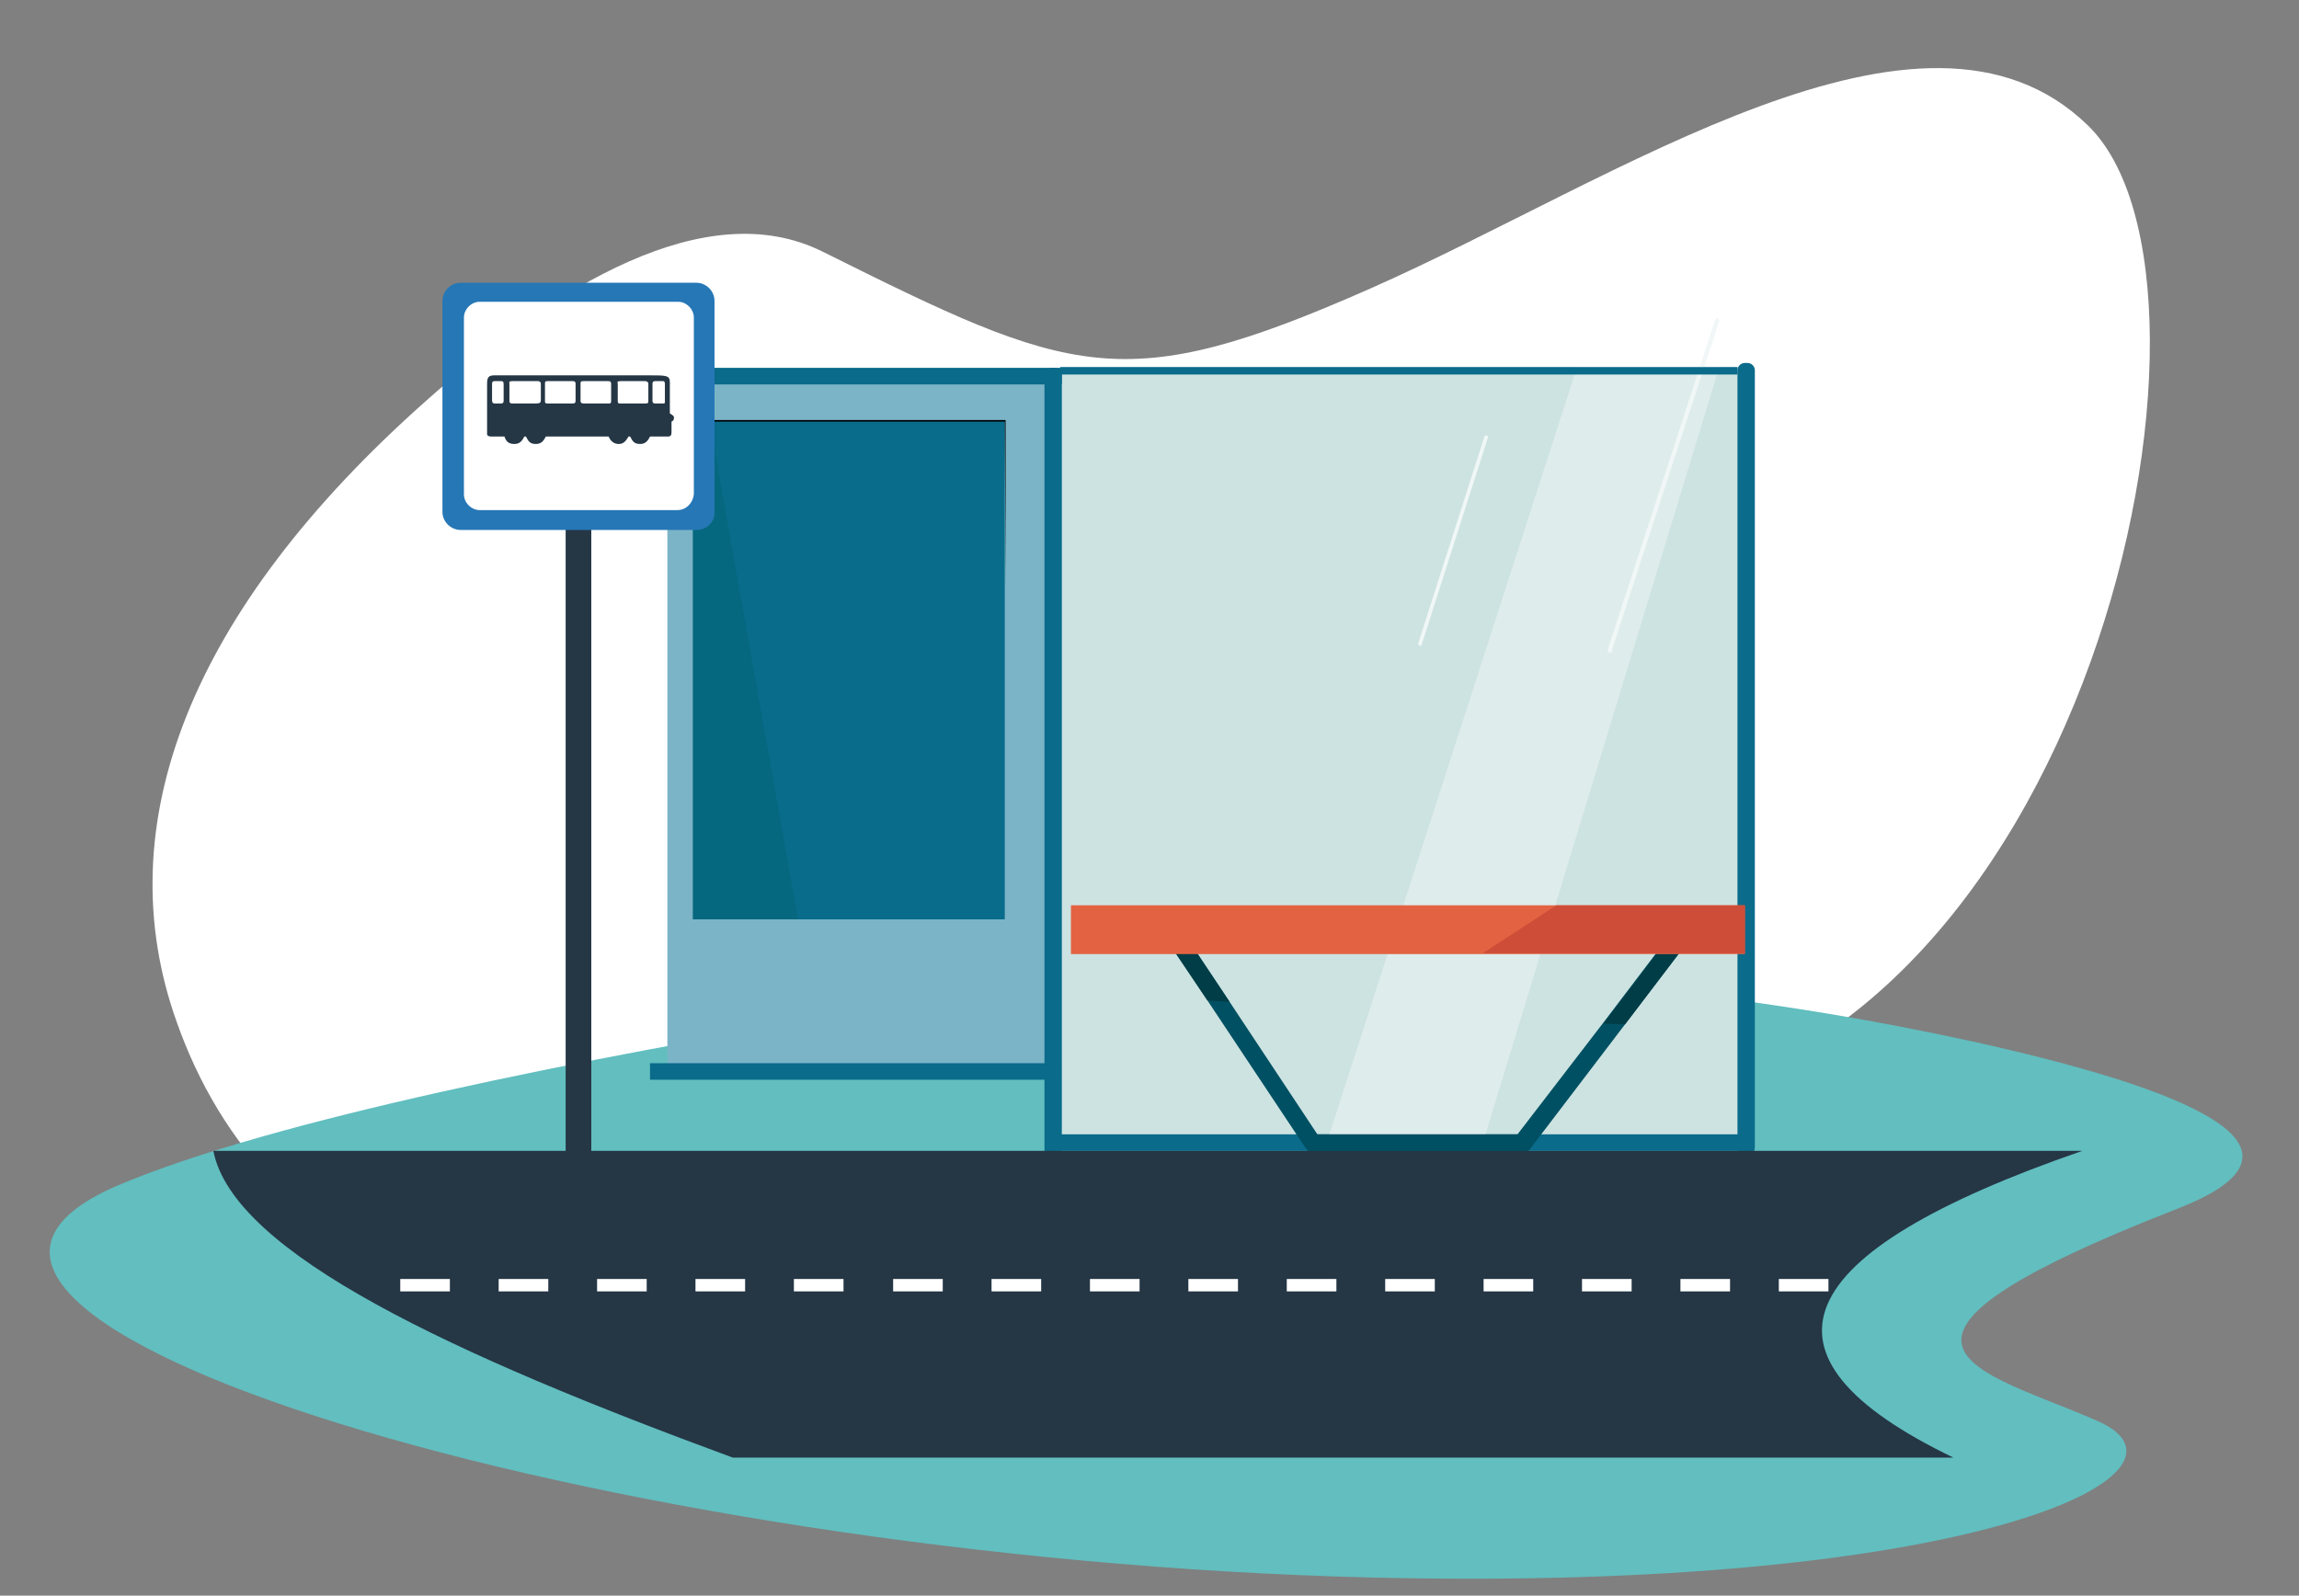 <?xml version="1.0" encoding="utf-8"?>
<!-- Generator: Adobe Illustrator 27.4.0, SVG Export Plug-In . SVG Version: 6.00 Build 0)  -->
<svg version="1.1" id="Layer_1" xmlns="http://www.w3.org/2000/svg" xmlns:xlink="http://www.w3.org/1999/xlink" x="0px" y="0px"
	 viewBox="0 0 278 193" style="enable-background:new 0 0 278 193;" xml:space="preserve">
<rect x="0" y="0" width="278" height="193" fill="#808080" stroke="none"/>
<style type="text/css">
	.st0{fill:#FFFFFF;}
	.st1{fill:#62BEBF;}
	.st2{fill:#7BB4C7;}
	.st3{fill:#096C8B;}
	.st4{fill:#06687F;}
	.st5{fill:#CDE3E1;}
	.st6{fill:#0A6B8B;}
	.st7{opacity:0.5;fill:#F0F7F6;enable-background:new    ;}
	.st8{fill:#F0F7F6;}
	.st9{fill:#005063;}
	.st10{fill:#003D47;}
	.st11{fill:#E36242;}
	.st12{fill:#CE4D38;}
	.st13{fill:#253645;}
	.st14{fill:#2677B6;}
</style>
<path class="st0" d="M59.5,158.1c21.2,5.8,40-4.2,53.6-22.4c19.8-26.6,38.3,2.2,81.7-1.4c57.8-4.7,77.6-100.1,57.6-119.2
	c-19.9-19.2-56.8,6.6-86.7,19.8s-36,10.6-66.3-4.5c-14-6.9-32.2,4.1-47.9,18.1C23,73.8,12.8,99.8,21.4,123.7
	C26.4,137.8,37.2,152,59.5,158.1z"/>
<path class="st1" d="M103.1,122.6c44.8-7.4,91.1-6.3,135.1,3.3c25.9,5.7,44.1,12.9,25.1,20.3c-42.5,16.6-23.6,19.5-9.6,25.7
	c14.1,6.3-15.3,20.7-88.1,18.9c-92.8-2.3-188.5-31.4-151.4-47.4C33.1,135.4,70.6,128,103.1,122.6z"/>
<path class="st2" d="M128.4,44.5H80.7v85.9h47.7V44.5z"/>
<path class="st3" d="M121.5,50.9H83.8v60.3h37.7V50.9z"/>
<path class="st4" d="M96.5,111.2H83.8V50.9h2L96.5,111.2z"/>
<path class="st5" d="M210.5,44.4h-82.3v93.9h82.3V44.4z"/>
<path class="st6" d="M210.4,137.2h-83.1v2h83.1V137.2z"/>
<path class="st6" d="M128.4,139.1c0,0.5-0.4,0.9-0.9,0.9h-0.3c-0.5,0-0.9-0.4-0.9-0.9V45.4c0-0.5,0.4-0.9,0.9-0.9h0.3
	c0.5,0,0.9,0.4,0.9,0.9V139.1z"/>
<path class="st6" d="M212.2,138.8c0,0.5-0.4,0.9-0.9,0.9H211c-0.5,0-0.9-0.4-0.9-0.9v-94c0-0.5,0.4-0.9,0.9-0.9h0.3
	c0.5,0,0.9,0.4,0.9,0.9V138.8L212.2,138.8z"/>
<path class="st6" d="M128.4,44.5H78.6v2h49.8V44.5z"/>
<path class="st7" d="M207.9,44.4l-28.6,93.9h-18.9l30.3-93.9H207.9z"/>
<path class="st8" d="M194.7,79C194.7,79,194.6,79,194.7,79c-0.2-0.1-0.3-0.2-0.3-0.4l13-39.9c0-0.1,0.2-0.2,0.3-0.2
	c0.1,0,0.2,0.2,0.2,0.3l-13,39.9C194.9,78.9,194.8,79,194.7,79z"/>
<path class="st8" d="M171.7,78.1c-0.2,0-0.2-0.2-0.2-0.3l8-25c0-0.1,0.2-0.2,0.3-0.1c0.1,0,0.2,0.2,0.1,0.3l-8,25
	C171.9,78.1,171.8,78.1,171.7,78.1z"/>
<path class="st6" d="M210.1,44.4h-81.9v0.9h81.9V44.4z"/>
<path class="st9" d="M203.5,114.7l-7,9.2L185,139c-0.2,0.3-0.5,0.4-0.9,0.4h-25.3c-0.4,0-0.7-0.2-0.9-0.5L146,121l-4.1-6.1
	c-0.3-0.5-0.2-1.2,0.3-1.5c0.5-0.3,1.2-0.2,1.5,0.3l5,7.5l10.6,16h24.2l10.3-13.4l7.9-10.4c0.4-0.5,1.1-0.6,1.5-0.2
	C203.7,113.5,203.8,114.2,203.5,114.7z"/>
<path class="st10" d="M143.7,113.7l5,7.5L146,121l-4.1-6.1c-0.3-0.5-0.2-1.2,0.3-1.5C142.7,113,143.4,113.2,143.7,113.7z"/>
<path class="st10" d="M203.5,114.7l-7,9.2l-2.6-0.1l7.9-10.4c0.4-0.5,1.1-0.6,1.5-0.2C203.7,113.5,203.8,114.2,203.5,114.7z"/>
<path class="st11" d="M211,109.5h-81.5v5.9H211V109.5z"/>
<path class="st12" d="M211,109.5v5.8h-31.7l8.9-5.8H211z"/>
<path class="st6" d="M128.3,128.6H78.6v2h49.7V128.6z"/>
<path d="M121.6,70.9C121.5,70.9,121.5,70.9,121.6,70.9L121.5,51H83.8c-0.1,0-0.1,0-0.1-0.1c0-0.1,0-0.1,0.1-0.1h37.7
	c0.1,0,0.1,0,0.1,0.1V70.9C121.6,70.9,121.7,70.9,121.6,70.9z"/>
<path class="st13" d="M71.5,58.3h-3.1V140h3.1V58.3z"/>
<path class="st14" d="M84.2,64.1H55.7c-1.2,0-2.2-1-2.2-2.2V36.4c0-1.2,1-2.2,2.2-2.2h28.5c1.2,0,2.2,1,2.2,2.2v25.4
	C86.5,63.1,85.5,64.1,84.2,64.1z"/>
<path class="st0" d="M81.9,61.7H58c-1,0-1.9-0.9-1.9-1.9V38.4c0-1,0.9-1.9,1.9-1.9h24c1,0,1.9,0.9,1.9,1.9v21.4
	C83.8,60.8,83,61.7,81.9,61.7z"/>
<path class="st13" d="M61.9,46.1h3.2c0.1,0,0.3,0.1,0.3,0.3v2c0,0.3-0.1,0.4-0.6,0.4h-2.9c-0.2,0-0.3-0.1-0.3-0.3v-2.2
	C61.5,46.2,61.7,46.1,61.9,46.1z M79.2,46.1h1c0.1,0,0.2,0.1,0.2,0.3v2.1c0,0.3,0,0.3-0.2,0.3h-1c-0.2,0-0.3-0.1-0.3-0.3v-2.1
	C78.9,46.2,79,46.1,79.2,46.1z M75,46.1h3c0.2,0,0.4,0.1,0.4,0.3v2.1c0,0.3-0.1,0.3-0.4,0.3h-3c-0.2,0-0.3,0-0.3-0.3v-2.1
	C74.6,46.2,74.7,46.1,75,46.1z M70.6,46.1h3c0.2,0,0.3,0.1,0.3,0.3v2.1c0,0.3-0.1,0.3-0.3,0.3h-3c-0.3,0-0.4-0.1-0.4-0.3v-2.1
	C70.2,46.1,70.3,46.1,70.6,46.1z M59.8,46.1h0.8c0.3,0,0.3,0.2,0.3,0.4v1.9c0,0.2,0,0.4-0.3,0.4h-0.8c-0.2,0-0.3-0.1-0.3-0.4v-1.9
	C59.5,46.3,59.5,46.1,59.8,46.1z M66.2,46.1h3.1c0.2,0,0.3,0.1,0.3,0.3v2.1c0,0.2-0.1,0.3-0.3,0.3h-3.1c-0.3,0-0.3-0.1-0.3-0.3v-2.1
	C65.9,46.2,65.9,46.1,66.2,46.1z M81.5,50.5c0-0.2-0.2-0.3-0.5-0.5v-3.8c0-0.8-0.5-0.8-2.4-0.8H59.8c-0.8,0-0.9,0.3-0.9,1.1v6
	c0,0.2,0.2,0.3,0.5,0.3H61c0.2,0.6,0.5,0.9,1.2,0.9c0.6,0,0.9-0.3,1.2-0.9h0.2c0.3,0.6,0.5,0.9,1.2,0.9c0.6,0,0.9-0.3,1.2-0.9h7.6
	c0.2,0.5,0.6,0.9,1.2,0.9c0.5,0,0.8-0.2,1.2-0.9h0.2c0.3,0.6,0.5,0.9,1.2,0.9c0.6,0,0.9-0.3,1.2-0.9h2.2c0.3,0,0.4-0.2,0.4-0.5V51
	C81.4,50.9,81.5,50.8,81.5,50.5z"/>
<path class="st13" d="M236.2,176.3H88.6c-33.7-12.4-60.4-24.7-62.8-37.1h226C215.9,151.6,210.7,164,236.2,176.3z"/>
<path class="st0" d="M221.1,156.2h-6v-1.5h6V156.2z M209.2,156.2h-6v-1.5h6V156.2z M197.3,156.2h-6v-1.5h6V156.2z M185.4,156.2h-6
	v-1.5h6V156.2z M173.5,156.2h-6v-1.5h6V156.2z M161.6,156.2h-6v-1.5h6V156.2z M149.7,156.2h-6v-1.5h6V156.2z M137.8,156.2h-6v-1.5h6
	V156.2z M125.9,156.2h-6v-1.5h6V156.2z M114,156.2h-6v-1.5h6V156.2z M102,156.2h-6v-1.5h6V156.2z M90.1,156.2h-6v-1.5h6V156.2z
	 M78.2,156.2h-6v-1.5h6V156.2z M66.3,156.2h-6v-1.5h6V156.2z M54.4,156.2h-6v-1.5h6V156.2z"/>
</svg>
